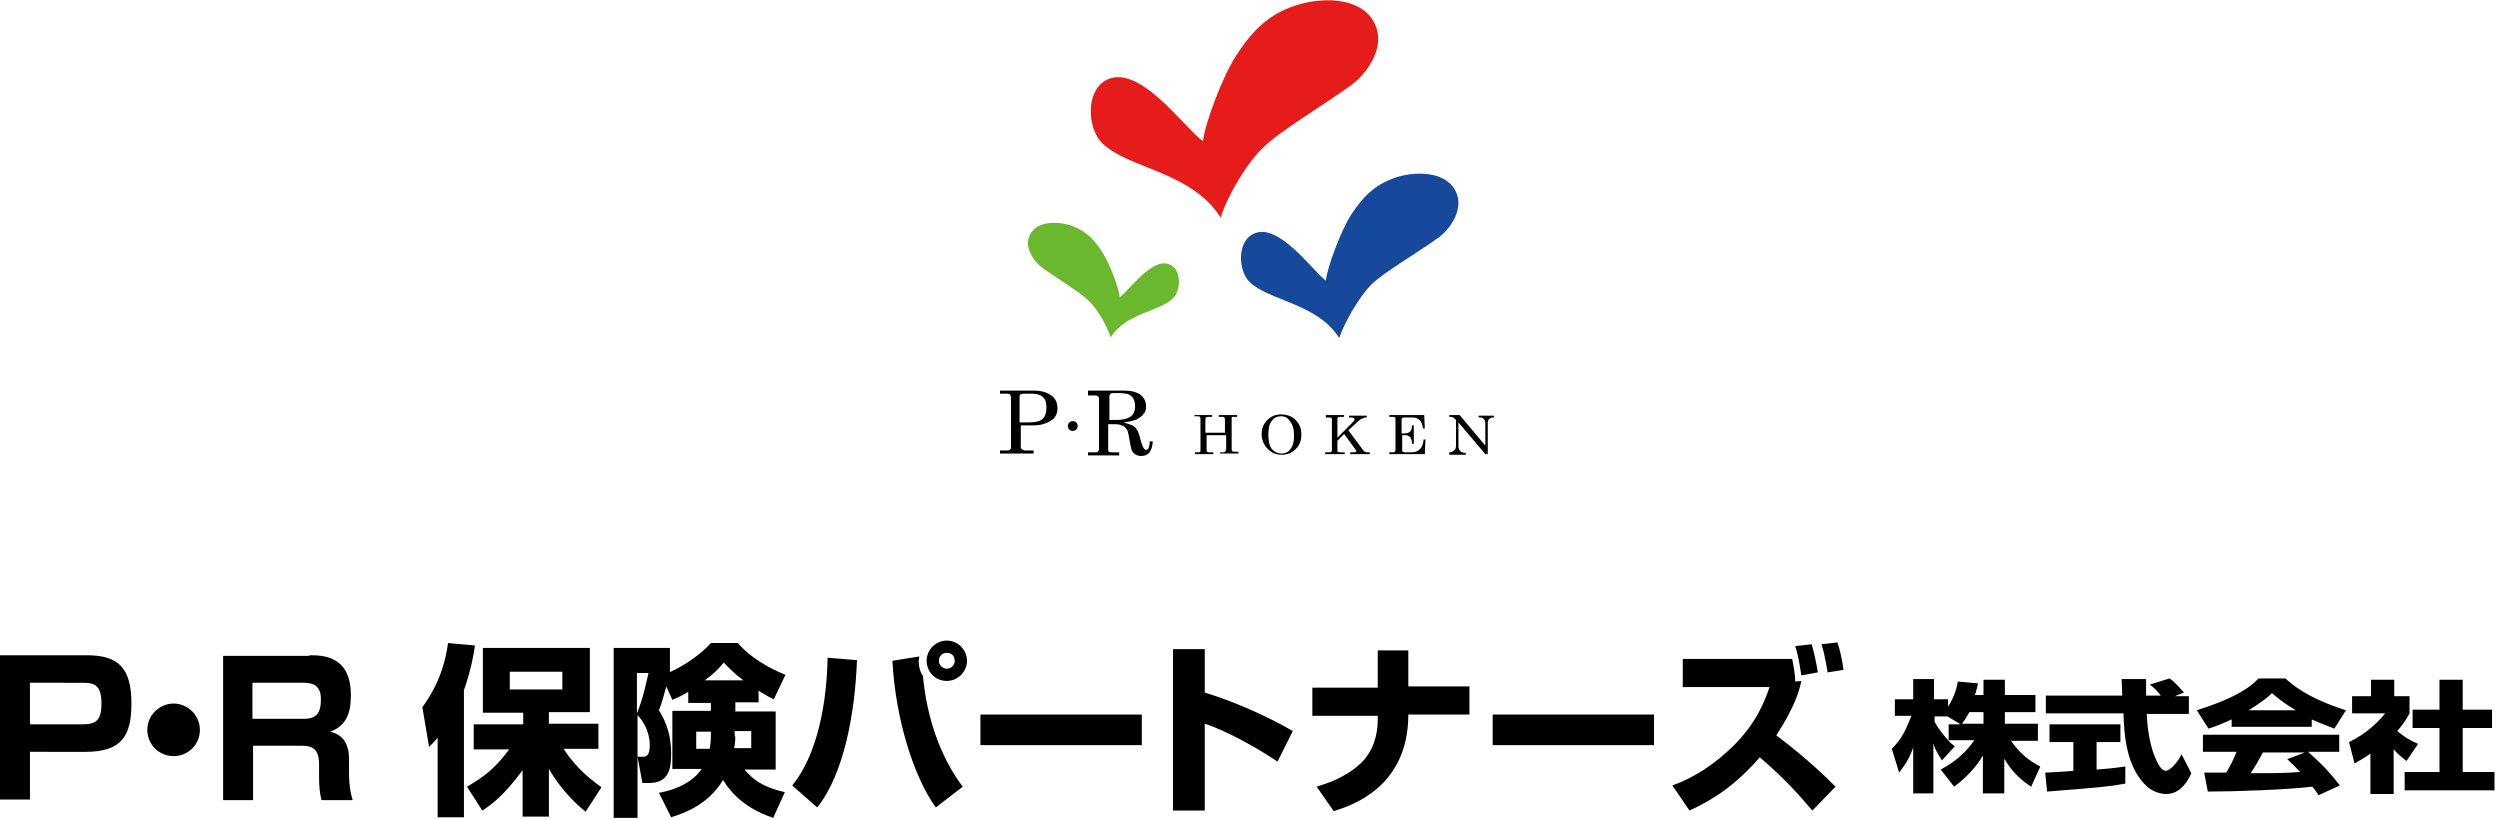 <svg xmlns="http://www.w3.org/2000/svg" viewBox="0 0 409 134"><path d="M324.5 113.7v-2.5h3.5v2.5h5v2.8h-5v1.9h5.4v2.8H329c1.8 2.6 3.8 3.7 4.8 4.2l-1.5 3.3c-1.9-1.2-3.4-2.8-4.4-4.6v5.7h-3.5v-6.2c-1.1 1.9-2.7 3.6-4.7 5.1l-2.2-2.8c2.8-1.5 4.3-3.1 5.5-4.8h-4.3c.5.6.8.7 1.1 1l-2.1 2.3c-1-1.6-1.2-2-1.4-2.8v8.2H313v-7.5c-.8 2.3-1.8 3.4-2.3 4.1l-1.2-3.9c1.5-1.5 2.1-2.6 3.2-5.4H310v-2.7h3v-3.3h3.4v3.3h2.3v1.2c1.2-1.8 1.5-3.5 1.6-4.1l3.3.3c-.1.5-.2 1-.5 1.9h1.4zm-3.9 4.7l-2-1.2h-2.1v.9c.5.9 1.3 2 2.3 3.1v-2.7h1.8zm3.9 0v-1.9h-2.3c-.5.9-1 1.6-1.2 1.9h3.5zM334.6 126.4c.1 0 4.2-.2 4.6-.3v-4.7h-3.9v-2.9h11.6v2.9H343v4.5c2.8-.2 3.9-.4 4.7-.5v2.8c-2.8.5-4 .6-12.8 1.3l-.3-3.1zm21.2-12.5h2.3v2.9h-6.9c.1 1.9.4 5.4 1.8 8 .1.3.7 1.3 1.3 1.3.7 0 2-1.4 2.6-2.7l1.6 3.1c-.4.9-1.6 3.4-4.1 3.4-1.1 0-2.3-.5-3-1.1-3.6-3.1-3.9-8.8-4-12.1h-12.7v-2.9h12.5c0-.3-.1-2.6-.1-2.7h4v2.7h2.4c-.6-.8-1.1-1.3-1.8-1.8l3.2-1c.4.2.7.4 2.4 2.3l-1.5.6zM365.1 117.7c-2 .9-2.8 1.2-3.8 1.5l-1.9-3c6-1.9 8.6-3.6 10.1-5.2h4.4c1.1 1 3.6 3.2 9.9 5.2l-1.9 3c-.7-.3-1.9-.7-3.7-1.5v1.2h-13.1v-1.2zm14.2 12.4c-.2-.4-.5-.8-1-1.4-4.2.5-12.6.8-17.1.8l-.6-3.1h3.6c.2-.3 1-1.6 1.7-3.4h-5.5v-2.8h22.3v2.8h-5.1c1.1 1 2.8 2.4 5.2 5.5l-3.5 1.6zm-3.7-13.9c-2.2-1.3-3.2-2.2-3.9-2.8-.6.6-1.6 1.4-3.8 2.8h7.7zm1.5 6.9h-6.9c-.9 1.7-1.2 2.2-2 3.4 2.9 0 5.6 0 8.1-.2-1-1.1-1.6-1.6-2.1-2.1l2.9-1.1zM391.6 129.9h-3.8v-6.6c-1 .7-1.9 1.2-2.6 1.6l-.9-3.5c2.8-1.3 5-3.5 5.9-4.7h-5.4v-2.8h3.1v-2.7h3.8v2.7h2.5v2.8c-.4.7-.8 1.5-2 2.9 1.4 1.2 2.5 1.7 3.4 2.1l-1.9 2.8c-.5-.4-1.2-.9-2.1-1.9v7.3zm7.4-18.7h3.9v4.9h4.8v3h-4.8v7.2h5.2v3h-14.7v-3h5.7v-7.2h-4.4v-3h4.4v-4.9zM14.2 107.2c5.2 0 7.3 2.1 7.3 7.9 0 5.3-1.6 7.9-7.5 7.9H4.9v7.8H0v-23.6h14.2zm-9.3 4.5v6.8h8.5c2.2 0 3.2-.5 3.2-3.4 0-3.2-1.3-3.4-3.2-3.4H4.9zM32.7 119.4c0 2.4-1.9 4.3-4.3 4.3s-4.3-1.9-4.3-4.3 2-4.3 4.3-4.3 4.3 1.9 4.3 4.3M50.6 107.2c2.1 0 6.8 0 6.8 6.5 0 1.7-.1 4.9-3.4 6 2.2.5 3.1 2.1 3.1 4.5v2.2c0 2.5.4 3.9.6 4.5h-5.1c-.3-1.1-.4-2.5-.4-3.6V125c0-3-1.7-3-3.2-3h-7.6v8.9h-4.9v-23.6h14.1zm-9.3 4.5v5.9h8.3c1.9 0 2.9-.6 2.9-3.2 0-2.2-1.2-2.7-2.9-2.7h-8.3zM71.6 120.7c-.5.6-.7.8-1.4 1.5l-1.1-6.5c.9-1.3 3.4-4.6 4.2-10.5l4.4.4c-.2 1.4-.6 3.9-1.8 7.3v20.8h-4.3v-13zm4.8 8c2.8-1.6 4.7-3.1 6.9-6.1h-5.8v-4.1h8.1v-1.9H79V106h17.5v10.5h-6.7v1.9h8.1v4.1h-5.7c2.2 3.4 4.6 5.1 6.2 6.3l-2.6 4c-1.2-1-3.7-3.1-6-7v7.8h-4.3V126c-3.3 4.5-5.5 5.9-6.6 6.6l-2.5-3.9zm7-15.9H92v-2.9h-8.6v2.9zM109.5 110c.7-.3 4.3-2 6.8-4.8h4.4c1.9 2.2 4.8 4 7.8 5.2l-1.9 4c-.9-.4-1.7-.9-2.5-1.4v1.9h-3.8v1.5h6.6v9.5h-5.1c1.3 1.5 2.7 2.8 6.6 3.7l-1.9 4.2c-5.5-1.8-7.6-5.2-8.2-6.2-2.5 4.1-6.3 5.4-8.5 6.1l-2-4c1.1-.2 4.9-.9 7-3.9H110v-9.5h6.3V115h-3.7v-1.8c-1.2.7-1.9 1-2.6 1.3l-1-2.2c-.5 1.9-.6 2.3-1.2 3.9.6 1 2 3.2 2 7.1 0 2.5-.4 4.8-3.6 4.8h-1.1l-.8-4.3h.8c.6 0 1.2-.1 1.2-1.9 0-.4 0-2.8-2-4.9v16.8h-3.9V106h9.2v4zm-5.3.1v6.6c1-2.3 1.7-5.8 1.9-6.6h-1.9zm12.1 9.6h-2.4v2.8h2.2c.2-1 .2-1.8.2-2.1v-.7zm5.3-8.4c-1.6-1.2-2.5-2.2-3.2-2.9-.7.8-1.2 1.5-3.1 2.9h6.3zm-1.3 9.2c0 .8-.1 1.4-.2 1.9h2.8v-2.8h-2.7v.9zM129.6 128.5c3.4-4.1 5.6-11.4 5.8-20.9l4.8.4c-.3 8.5-2.1 18.6-6.5 24.1l-4.1-3.6zm20.8-21.1c0 .2-.1.4-.1.8 0 .8.2 1.7.7 2.4.6 6.7 2.8 13.2 6.5 18.1l-4.4 3.4c-3.5-4.8-6.6-14.3-7.1-24l4.4-.7zm7.8.7c0 1.8-1.5 3.3-3.3 3.3-1.9 0-3.3-1.5-3.3-3.3 0-1.8 1.5-3.3 3.3-3.3 1.8 0 3.3 1.5 3.3 3.3m-4.6 0c0 .7.6 1.3 1.3 1.3.7 0 1.3-.6 1.3-1.3 0-.7-.5-1.3-1.3-1.3s-1.3.6-1.3 1.3M160.4 116.9h26.4v5h-26.4zM197.1 106.2v7.1c4.9 1.5 10.3 3.9 14.4 6.3l-2.5 5c-3.1-2.1-8.2-5-11.9-6.2v14.2h-5.2v-26.4h5.2zM225.4 112.3v-5.9h5v5.9h10v4.6h-10c0 11.9-9.3 14.9-12.2 15.8l-2.8-4c1.6-.5 4.6-1.4 7.2-3.8 2-1.9 2.8-4.6 2.8-7.1v-.7h-10.7v-4.6h10.7zM244.2 116.9h26.4v5h-26.4zM296.5 132.6c-1.3-1.5-4.1-4.9-8.6-8.7-2.9 3.3-6.2 6.3-11.5 8.7l-2.8-4.1c3.7-1.3 7-3.6 9.8-6.3 4-3.9 5.3-7.5 6.1-9.8h-14.2v-4.6h17.9c.3 1.5.5 2.8.5 3.7l1-.1c-.8 4.1-3.7 8.2-4.1 8.9 5.3 4 8.4 7.1 9.7 8.4l-3.8 3.9zm-1.8-22.1c-.4-2.4-.4-2.8-1-4.8l2.7-.3c.4 1.4.8 3.3 1 4.6l-2.7.5zm4.3-.5c-.1-.5-.4-2.7-1-4.6l2.6-.3c.4 1.1.8 2.9 1 4.5l-2.6.4z"/><g><path d="M181.7 55.2c2.5-4 8-4.2 10.2-6.4 1.3-1.3 1.4-4.4-.3-5.4-2.9-1.7-6.8 4.1-8.4 5.2-.2-1.6-1.7-5.6-2.9-7.4-1.5-2.4-3.1-3.7-5.4-4.4-2.1-.6-5.7-.7-6.6 2.1-.6 1.9 1 4 2.2 4.9 2.5 1.8 6.2 4 7.6 5.4 1.3 1.2 3 4 3.6 6" fill="#6bb72d"/><path d="M219.1 55.3c-3.6-5.7-11.6-6.1-14.7-9.2-1.8-1.8-2-6.3.4-7.7 4.1-2.5 9.9 5.9 12.1 7.5.3-2.3 2.4-8 4.1-10.7 2.2-3.4 4.4-5.3 7.8-6.3 3.1-.9 8.3-.9 9.6 3 .9 2.8-1.4 5.8-3.1 7-3.6 2.6-9 5.7-11 7.7-1.8 1.8-4.3 6-5.2 8.7" fill="#16499c"/><path d="M199.7 35.6c-4.8-7.6-15.2-8-19.4-12.2-2.4-2.4-2.7-8.3.5-10.2 5.4-3.2 13 7.8 16 9.9.4-3.1 3.2-10.6 5.5-14.1 2.9-4.5 5.8-7 10.3-8.3 4.1-1.2 10.9-1.2 12.6 3.9 1.2 3.7-1.8 7.6-4.1 9.3-4.7 3.4-11.8 7.6-14.4 10.2-2.6 2.4-5.9 7.9-7 11.5" fill="#e51c19"/><path d="M163.5 63.9h5.6c1.3 0 2.2.3 2.9.8.7.5 1 1.2 1 2.1 0 .8-.3 1.5-.9 1.9-.8.6-1.9.9-3.1.9h-2v3.5c0 .2.1.4.2.4.1.1.3.2.6.2h1.3v.5h-5.5v-.5h1.1c.2 0 .4 0 .5-.1.1-.1.2-.2.2-.3V65c0-.2-.1-.4-.2-.5-.1-.1-.4-.1-.8-.1h-.8v-.5zm3.5 5.2h1.5c1 0 1.7-.2 2.1-.6.4-.4.6-1 .6-1.8 0-.6-.1-1.1-.3-1.4-.2-.3-.5-.6-.9-.7-.4-.2-1-.2-1.9-.2-.6 0-.9 0-1.1.1-.2.1-.2.3-.2.5v4.1zM178 63.9h5.9c1.1 0 2 .2 2.7.7.6.5.9 1.1.9 1.9 0 .5-.1.9-.4 1.2-.3.4-.6.6-1.1.9-.5.2-1.2.4-2.2.5.7.2 1.2.4 1.5.5.3.2.5.4.7.7.2.3.4.8.6 1.7.2.6.3 1 .5 1.3.1.2.3.3.4.3.2 0 .3-.1.4-.3.1-.2.2-.6.2-1.1h.5c-.1 1.6-.7 2.4-1.9 2.4-.4 0-.7-.1-1-.3-.3-.2-.5-.4-.6-.8-.1-.3-.2-.9-.4-2-.1-.6-.2-1.1-.4-1.3-.2-.3-.4-.5-.8-.6-.4-.2-.8-.2-1.3-.2h-.9v4.1c0 .2 0 .3.1.4.1.1.3.1.6.1h1.1v.5H178V74h1.1c.2 0 .4 0 .5-.1.1-.1.2-.2.2-.4v-8.3c0-.2-.1-.3-.2-.4-.1-.1-.3-.1-.5-.1H178v-.8zm3.5 4.8h1.3c.9 0 1.6-.2 2.1-.5s.8-.9.8-1.7c0-.5-.1-1-.3-1.3-.2-.3-.4-.5-.8-.7-.3-.1-.9-.2-1.8-.2-.6 0-1 0-1.1.1-.1.1-.2.2-.2.4v3.9zM195.3 67.9h3v.3h-.6c-.2 0-.3 0-.4.1-.1.1-.1.2-.1.5v2h3.2v-2c0-.2 0-.4-.1-.5-.1-.1-.2-.1-.4-.1h-.5v-.3h3v.3h-.8c-.1 0-.1.1-.1.2v5c0 .2 0 .4.1.4.1.1.2.1.5.1h.5v.3h-3V74h.5c.2 0 .3-.1.4-.2 0-.1.1-.2.1-.4v-2.2h-3.2v2.3c0 .2 0 .4.1.4.1.1.2.1.4.1h.6v.3h-3V74h.6c.1 0 .2 0 .2-.1.1 0 .1-.1.1-.2v-5c0-.2 0-.4-.1-.5-.1-.1-.2-.1-.4-.1h-.5v-.2zM209.6 67.8c.6 0 1.1.1 1.7.4.5.3.9.7 1.2 1.2.3.5.4 1.1.4 1.7 0 .6-.1 1.2-.4 1.7-.3.5-.7.9-1.2 1.2-.5.3-1.1.4-1.6.4-.6 0-1.1-.1-1.6-.4-.5-.3-.9-.7-1.2-1.2-.3-.5-.5-1.1-.5-1.7 0-.6.1-1.2.4-1.7.3-.5.7-.9 1.2-1.2.5-.3 1-.4 1.6-.4m0 .3c-.6 0-1.1.2-1.5.7-.4.5-.6 1.2-.6 2.3 0 1.1.2 1.9.6 2.4.4.4.9.7 1.5.7.4 0 .8-.1 1.1-.3.3-.2.5-.5.7-.9.2-.4.3-1 .3-1.7 0-.8-.1-1.4-.3-1.8-.2-.4-.4-.7-.7-1-.3-.3-.7-.4-1.1-.4M216.7 67.9h3.2v.3h-.7c-.1 0-.3 0-.3.1-.1.1-.1.2-.1.3v3l2.6-2.6c.2-.2.2-.3.2-.4 0-.1-.1-.2-.2-.2-.1-.1-.3-.1-.5-.1h-.2V68h2.9v.3h-.2c-.2 0-.4.1-.6.2-.2.1-.4.2-.6.4l-1.6 1.5 2.3 3.1c.1.2.3.3.4.4.1.1.3.1.5.1h.3v.3h-3.2V74h.4c.3 0 .4 0 .5-.1.1 0 .1-.1.1-.1 0-.1 0-.1-.1-.2l-1.9-2.6-1.1 1.1v1.6c0 .1 0 .2.1.2.1.1.2.1.4.1h.7v.3h-3.2V74h.6c.2 0 .3 0 .4-.1.1-.1.1-.1.1-.2v-5.1c0-.1 0-.2-.1-.2-.1-.1-.2-.1-.4-.1h-.5v-.4zM227.4 67.9h5.6l.1 2.2h-.3c-.1-.7-.3-1.2-.6-1.4-.3-.3-.6-.4-1.1-.4h-1.4c-.1 0-.2 0-.3.1-.1.1-.1.1-.1.2v2.3h.6c.3 0 .6-.1.8-.3.2-.2.3-.5.3-1h.3v3h-.3c0-.5-.1-.8-.3-1.1-.2-.2-.5-.3-.8-.3h-.5v2.5c0 .1 0 .2.1.2s.2.1.3.1h1.1c1.2 0 1.9-.7 2-2.1h.3l-.1 2.4h-5.8V74h.5c.2 0 .3 0 .4-.1s.1-.1.1-.3v-5.1c0-.1 0-.2-.1-.2-.1-.1-.2-.1-.3-.1h-.6v-.3zM237.1 67.9h1.7l4.2 5v-3.6c0-.4-.1-.6-.3-.8-.2-.2-.4-.2-.8-.2V68h2.5v.3c-.2 0-.4 0-.6.1l-.3.3c-.1.2-.1.3-.1.5v5.1h-.4l-4.4-5.2V73c0 .3.1.6.3.8.2.2.5.3.9.3v.3h-2.7V74c.3 0 .6-.1.8-.3.2-.2.3-.4.3-.7v-4.3l-.1-.1c-.2-.2-.3-.2-.3-.3-.1 0-.2-.1-.4-.1h-.3v-.3zM176.3 69.7c0 .5-.4.8-.8.8-.5 0-.8-.4-.8-.8 0-.5.4-.8.8-.8.5 0 .8.3.8.8"/></g></svg>